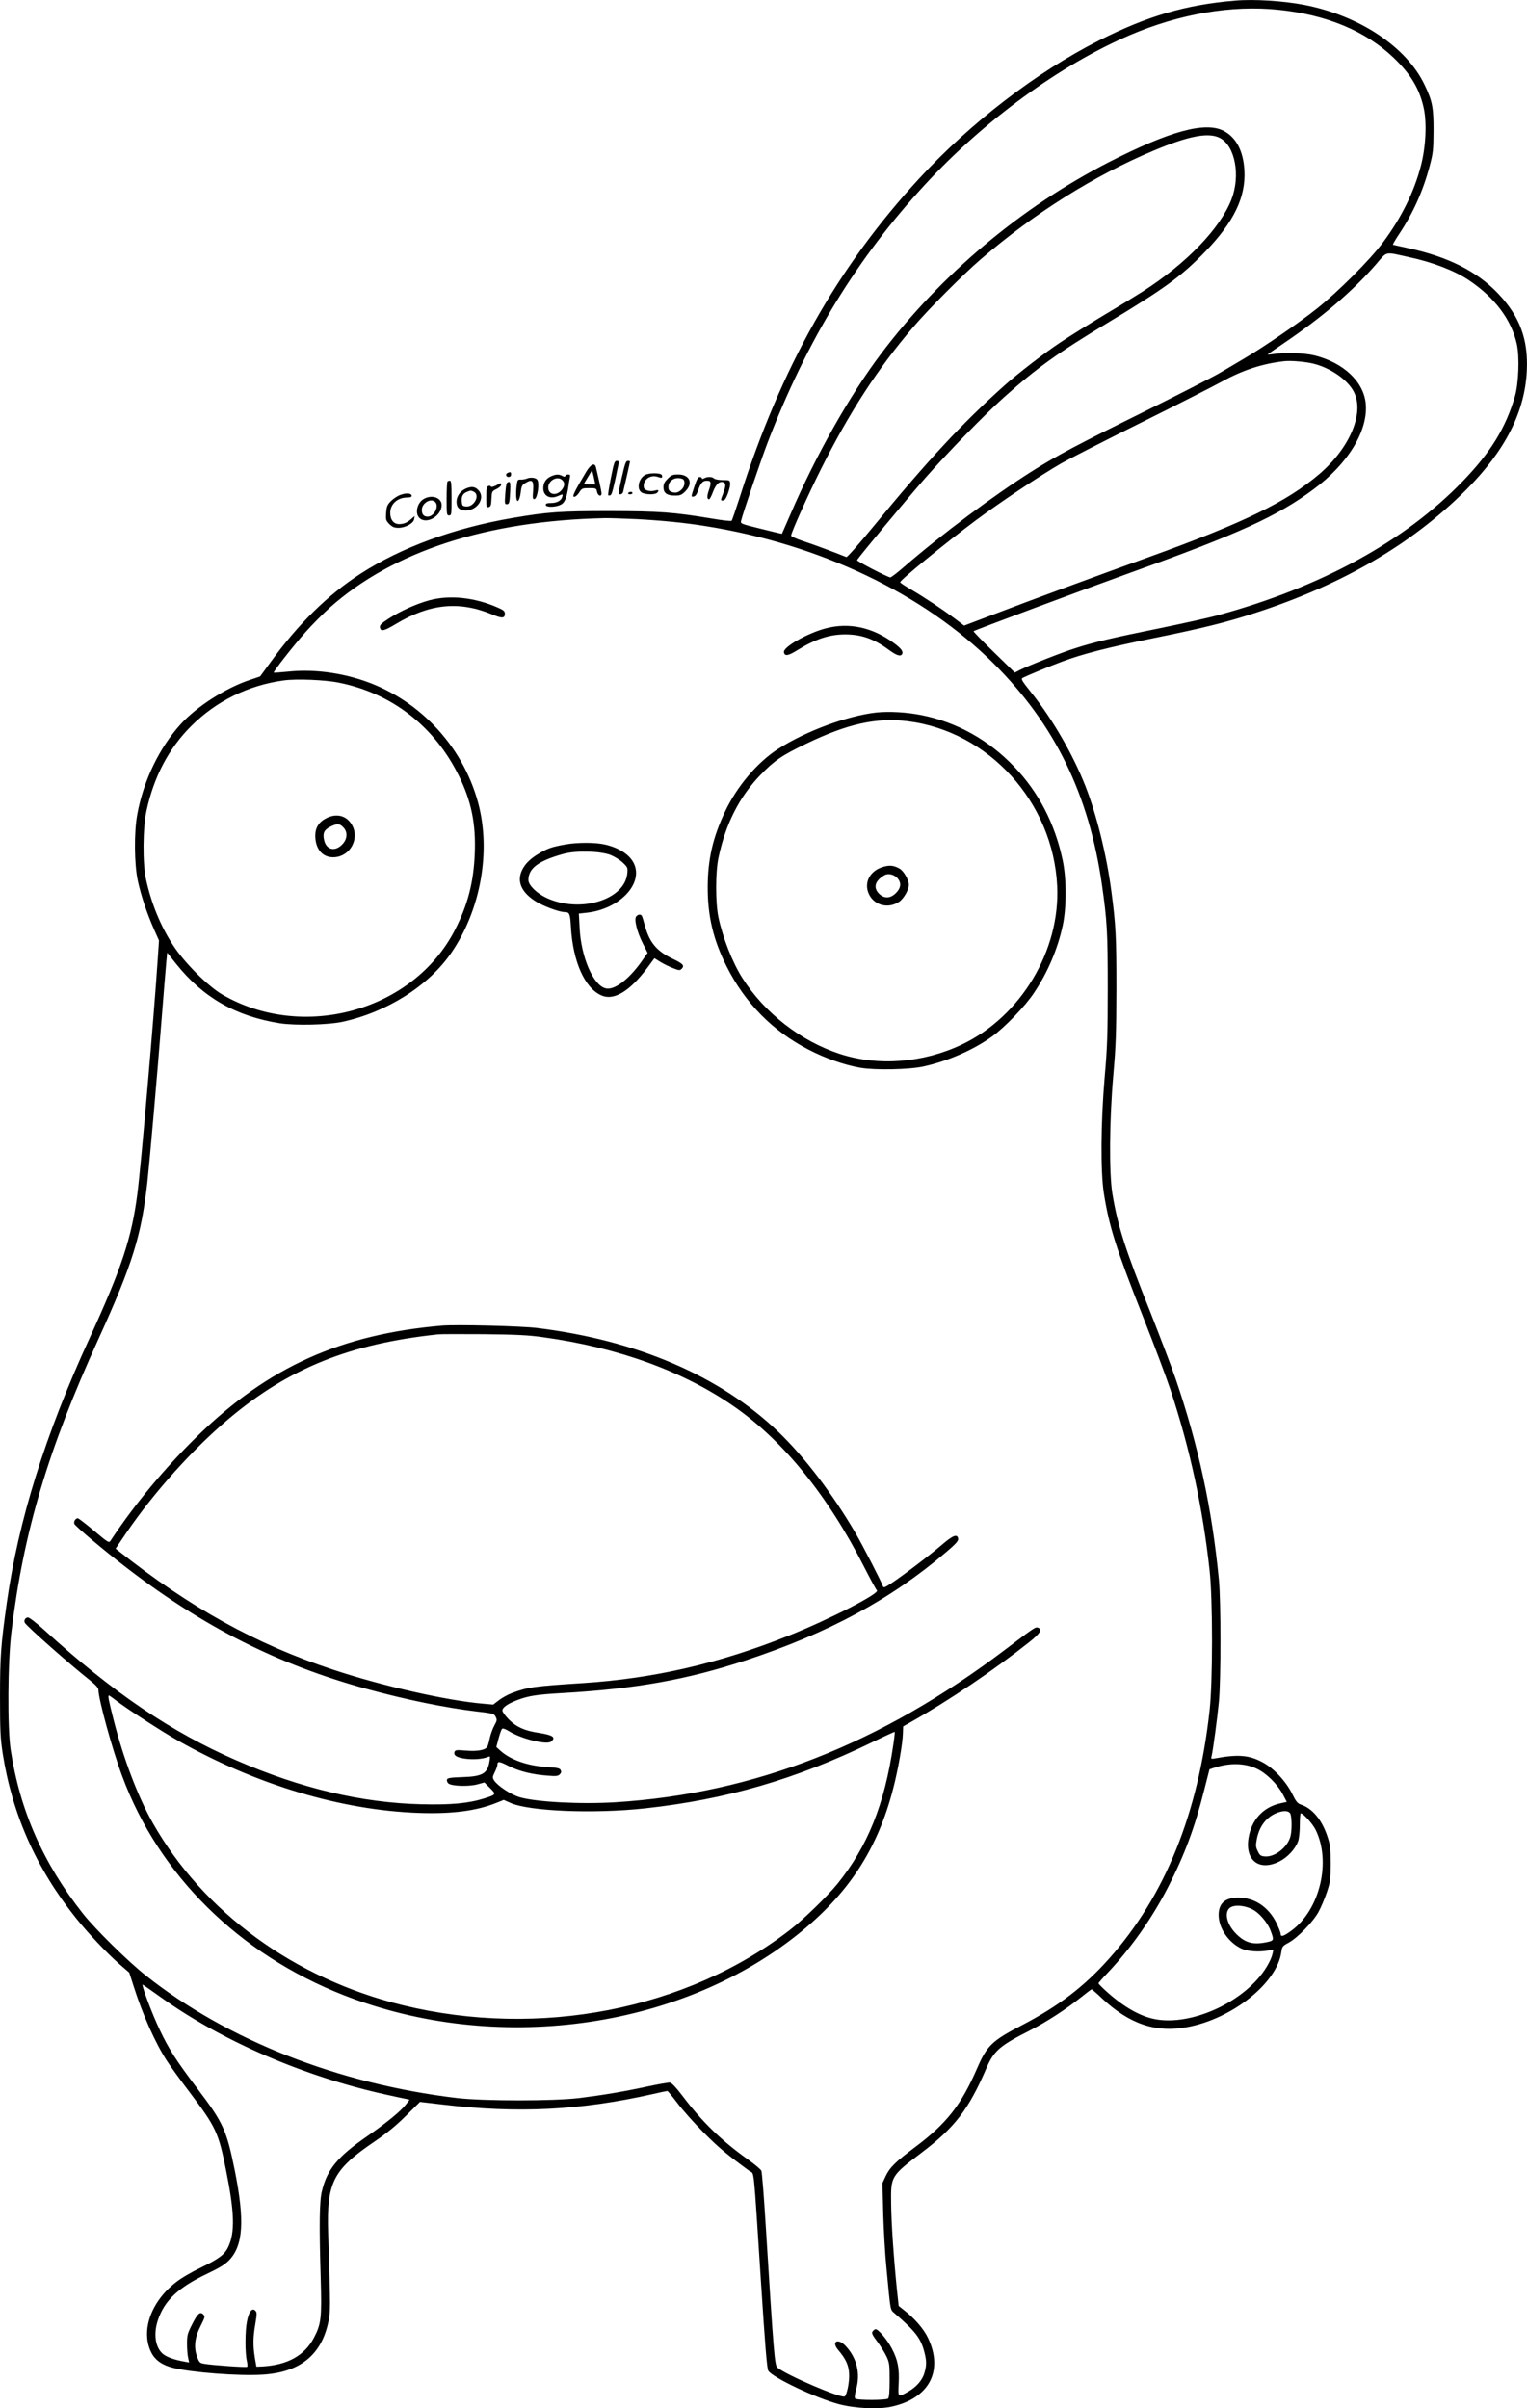 <?xml version="1.0" encoding="UTF-8"?>
<svg xmlns="http://www.w3.org/2000/svg" version="1.0" viewBox="0 0 1232.24 1942.711" preserveAspectRatio="xMidYMid meet">
  <g transform="translate(-22.592,1968.785) scale(0.1,-0.1)" fill="#000000" stroke="none">
    <path d="M10195 19683 c-400 -33 -713 -125 -1105 -324 -500 -253 -1035 -664 -1447 -1112 -660 -716 -1115 -1524 -1448 -2572 -32 -99 -61 -184 -65 -188 -4 -5 -74 3 -156 17 -313 52 -422 60 -829 61 -398 0 -500 -7 -785 -56 -468 -80 -897 -237 -1227 -451 -263 -170 -502 -405 -726 -715 l-82 -112 -80 -27 c-194 -64 -429 -213 -560 -357 -171 -187 -302 -457 -351 -727 -27 -143 -25 -402 4 -537 26 -120 73 -261 130 -390 l41 -92 -10 -148 c-29 -442 -136 -1682 -165 -1898 -46 -356 -127 -599 -389 -1170 -356 -776 -570 -1463 -664 -2125 -48 -342 -55 -435 -55 -760 0 -276 3 -333 22 -459 77 -489 270 -924 587 -1321 100 -126 254 -288 353 -375 l81 -70 37 -115 c71 -224 174 -455 269 -600 24 -38 106 -151 182 -251 212 -281 232 -323 293 -628 68 -337 73 -500 19 -616 -30 -65 -75 -98 -223 -170 -75 -36 -161 -86 -202 -119 -200 -156 -283 -390 -199 -562 31 -64 88 -105 177 -127 151 -38 533 -67 723 -55 301 18 476 159 531 428 17 88 18 84 -2 715 -13 407 39 509 371 735 99 67 174 128 255 208 l115 114 180 -21 c609 -73 1115 -47 1698 84 60 14 113 25 118 25 4 0 41 -44 81 -97 40 -54 136 -162 213 -239 121 -122 184 -174 371 -311 38 -27 28 71 90 -883 34 -525 49 -711 60 -727 35 -55 388 -222 572 -270 131 -34 318 -43 424 -19 302 67 419 287 293 553 -34 73 -110 161 -199 229 l-38 30 -14 129 c-26 258 -46 543 -47 700 -3 218 -1 220 244 406 270 204 382 351 524 681 61 142 106 182 351 306 138 71 291 170 411 266 45 36 84 66 88 66 4 0 42 -33 85 -74 221 -207 435 -279 690 -230 363 68 723 357 756 606 6 43 10 48 58 74 72 39 195 165 241 247 21 38 51 110 68 160 28 85 31 103 31 232 0 125 -3 148 -27 220 -44 133 -121 225 -212 255 -28 9 -40 23 -71 86 -51 103 -151 210 -242 257 -107 57 -196 64 -376 31 -37 -7 -39 -6 -33 17 11 44 46 303 59 439 17 176 17 810 0 985 -56 579 -165 1081 -349 1620 -36 104 -128 345 -203 535 -204 510 -263 693 -307 955 -28 169 -25 593 7 960 21 239 24 342 25 700 0 417 -5 515 -41 785 -38 290 -119 616 -209 846 -102 259 -268 545 -441 760 -71 89 -81 105 -66 113 36 19 222 96 322 133 164 61 366 113 740 189 403 82 580 126 820 204 706 230 1262 555 1700 994 314 316 472 628 487 961 11 253 -57 435 -231 619 -170 179 -401 296 -721 366 -66 14 -123 27 -128 28 -4 1 17 38 47 83 115 172 195 349 249 553 28 106 30 130 31 281 1 186 -9 242 -70 369 -145 309 -528 564 -976 650 -168 32 -401 47 -553 34z m346 -74 c387 -39 705 -171 930 -386 138 -132 210 -251 244 -407 26 -119 17 -314 -23 -466 -54 -210 -159 -421 -306 -618 -103 -139 -364 -400 -536 -536 -146 -116 -425 -307 -585 -401 -55 -32 -145 -85 -200 -118 -55 -32 -334 -175 -620 -317 -524 -259 -689 -346 -890 -473 -309 -195 -728 -507 -1036 -774 -53 -46 -102 -83 -108 -83 -20 0 -272 131 -269 139 6 17 398 488 549 661 182 207 479 512 638 654 265 237 433 357 846 606 451 272 584 369 775 566 232 239 330 441 318 657 -9 157 -66 266 -167 319 -148 77 -433 0 -926 -252 -707 -362 -1356 -906 -1837 -1543 -255 -337 -527 -819 -733 -1297 -37 -85 -68 -156 -69 -158 -2 -1 -78 17 -169 40 -166 41 -167 41 -160 67 15 62 157 480 212 625 316 825 721 1489 1273 2086 477 517 1093 966 1653 1205 401 171 820 243 1196 204z m-471 -1034 c123 -64 168 -304 93 -497 -92 -235 -363 -515 -713 -740 -47 -30 -188 -117 -315 -192 -126 -76 -287 -176 -356 -223 -120 -79 -349 -256 -449 -346 -346 -310 -615 -600 -1059 -1140 -112 -136 -209 -246 -215 -243 -92 37 -263 101 -343 127 -58 19 -103 39 -103 46 0 24 133 321 239 533 233 465 459 813 747 1150 121 142 403 425 544 546 430 370 916 676 1396 877 283 119 442 149 534 102z m1529 -962 c191 -41 368 -110 481 -186 209 -140 342 -318 386 -514 23 -103 15 -317 -15 -422 -74 -254 -195 -451 -420 -684 -468 -485 -1144 -855 -1976 -1082 -71 -20 -285 -67 -475 -106 -371 -75 -528 -112 -679 -161 -103 -32 -367 -136 -441 -173 l-45 -23 -169 165 c-93 90 -166 166 -164 169 9 8 875 331 1258 469 881 316 1193 458 1485 675 279 206 442 473 422 691 -16 177 -178 330 -411 389 -84 21 -245 26 -339 11 -26 -4 -44 -5 -40 -1 4 4 60 42 123 85 318 215 564 426 752 643 92 106 62 100 267 55z m-774 -859 c140 -35 277 -131 326 -227 87 -170 -31 -451 -278 -663 -262 -224 -611 -394 -1373 -669 -426 -154 -968 -353 -1249 -461 l-245 -93 -74 56 c-101 76 -249 174 -354 235 -48 28 -88 54 -88 59 0 18 360 312 610 499 202 150 522 363 690 460 69 39 359 187 645 329 286 142 579 291 650 330 171 94 327 145 505 165 54 6 169 -4 235 -20z m-5460 -1254 c204 -11 386 -29 554 -56 925 -147 1761 -546 2326 -1109 493 -491 770 -1058 874 -1790 41 -287 46 -379 46 -830 0 -382 -4 -477 -25 -720 -31 -362 -34 -759 -6 -935 42 -266 99 -447 316 -995 87 -220 186 -483 220 -585 159 -479 262 -957 317 -1460 26 -238 26 -895 0 -1130 -92 -834 -360 -1496 -810 -2001 -200 -225 -407 -383 -700 -536 -246 -127 -287 -167 -366 -350 -128 -295 -247 -446 -498 -634 -161 -120 -208 -167 -241 -238 l-25 -54 6 -241 c4 -133 15 -335 27 -451 34 -355 28 -326 67 -360 167 -145 209 -199 238 -310 19 -74 19 -108 0 -172 -17 -56 -63 -110 -128 -147 -86 -49 -85 -50 -79 65 6 122 -7 190 -55 281 -39 75 -114 163 -134 156 -7 -2 -17 -11 -23 -20 -7 -12 2 -30 39 -79 26 -35 60 -89 74 -119 24 -51 26 -65 26 -192 0 -91 -4 -141 -12 -149 -14 -14 -251 -15 -266 0 -6 6 -4 31 8 75 35 127 6 250 -82 346 -62 70 -123 41 -63 -29 63 -75 84 -122 88 -192 4 -64 -18 -171 -36 -183 -28 -17 -466 170 -542 232 -23 19 -29 91 -95 1147 -14 231 -30 429 -35 441 -4 11 -52 51 -105 89 -217 154 -372 304 -535 520 -47 62 -84 101 -97 103 -11 2 -94 -13 -184 -32 -200 -43 -358 -69 -549 -93 -206 -25 -770 -25 -985 0 -958 114 -1855 467 -2513 989 -145 115 -406 372 -506 498 -320 404 -509 830 -584 1323 -27 178 -24 710 7 957 97 800 294 1462 701 2355 276 607 346 833 395 1265 20 185 78 845 115 1315 17 215 34 423 38 464 l7 74 72 -90 c217 -272 481 -423 838 -480 123 -19 391 -13 505 12 361 79 696 291 878 557 237 345 321 817 217 1207 -127 473 -495 856 -961 1000 -192 59 -392 80 -572 61 -63 -6 -115 -10 -117 -8 -6 6 157 215 255 325 55 62 144 151 197 199 512 455 1266 701 2218 722 33 1 150 -3 260 -8z m-2405 -1319 c430 -86 774 -354 971 -756 99 -202 136 -384 126 -624 -9 -231 -57 -414 -159 -613 -335 -656 -1227 -903 -1880 -522 -114 67 -300 252 -391 390 -104 157 -181 345 -224 544 -27 128 -25 409 5 547 60 276 180 504 361 684 202 201 460 329 747 368 100 14 332 5 444 -18z m7405 -8760 c79 -36 168 -124 213 -208 l32 -61 -50 -11 c-140 -30 -236 -134 -259 -281 -29 -181 87 -269 248 -189 68 34 130 101 153 166 7 21 13 79 13 131 0 50 3 92 8 92 20 0 96 -85 120 -134 126 -257 34 -643 -194 -811 -66 -49 -89 -55 -89 -26 0 10 -16 50 -35 89 -64 128 -177 202 -306 202 -107 0 -159 -46 -159 -140 0 -107 81 -225 188 -273 50 -21 137 -27 210 -14 l44 8 -7 -33 c-12 -56 -65 -145 -127 -212 -216 -237 -598 -376 -851 -310 -114 29 -243 107 -369 223 -32 29 -58 56 -58 60 0 3 34 42 76 86 190 201 358 441 487 692 134 262 214 478 291 783 l42 165 39 13 c122 40 245 38 340 -7z m276 -371 c11 -41 10 -140 -3 -181 -25 -86 -127 -164 -205 -157 -33 3 -41 8 -57 42 -17 34 -18 46 -8 98 20 105 80 182 169 214 57 20 96 14 104 -16z m-314 -762 c57 -26 127 -107 152 -174 29 -77 28 -81 -29 -93 -111 -24 -174 -7 -247 65 -89 88 -104 201 -30 223 41 12 101 4 154 -21z m-8806 -710 c495 -355 1162 -643 1824 -788 77 -17 150 -33 163 -35 l23 -6 -28 -36 c-42 -55 -153 -146 -314 -258 -238 -164 -323 -267 -365 -441 -21 -82 -23 -280 -10 -709 9 -316 4 -365 -56 -478 -76 -142 -212 -217 -413 -229 l-50 -2 -12 69 c-16 97 -16 166 3 274 14 85 14 95 0 109 -25 26 -52 -8 -67 -86 -16 -77 -16 -257 -1 -320 5 -23 6 -44 2 -47 -9 -6 -282 13 -344 24 -37 6 -42 10 -59 56 -29 77 -20 156 28 250 36 71 37 77 21 93 -25 25 -46 7 -91 -83 -36 -71 -40 -86 -40 -154 0 -42 4 -93 9 -113 l8 -38 -33 6 c-91 16 -153 39 -184 68 -57 54 -71 159 -35 267 54 161 166 265 402 377 95 45 138 72 172 106 115 119 128 320 46 728 -66 324 -92 382 -304 661 -168 223 -225 310 -301 470 -61 127 -153 372 -137 365 4 -2 69 -47 143 -100z M3693 14846 c-107 -29 -232 -85 -333 -150 -58 -38 -71 -51 -68 -69 5 -36 32 -31 128 27 273 164 511 188 778 77 79 -33 102 -32 102 6 0 20 -10 29 -56 49 -185 82 -386 104 -551 60z M6890 14619 c-146 -38 -344 -150 -338 -192 5 -35 34 -31 110 17 143 88 257 126 383 126 132 0 232 -35 353 -124 61 -45 94 -56 107 -36 13 21 -7 48 -68 92 -172 126 -360 166 -547 117z M7297 13940 c-237 -27 -573 -152 -794 -295 -168 -109 -331 -302 -427 -506 -98 -207 -138 -383 -139 -604 -1 -235 44 -427 152 -642 148 -295 372 -523 661 -672 137 -71 288 -124 420 -147 119 -20 395 -15 510 11 195 43 401 133 551 241 104 75 269 246 340 354 111 167 190 352 231 543 31 145 31 379 -1 527 -62 293 -194 548 -391 753 -206 216 -465 360 -748 416 -120 24 -262 32 -365 21z m253 -70 c655 -81 1175 -654 1207 -1330 25 -523 -295 -1053 -770 -1279 -313 -148 -674 -176 -984 -75 -313 102 -605 328 -785 610 -81 126 -159 325 -195 494 -24 118 -24 363 1 480 58 273 168 489 338 666 111 115 173 158 369 252 333 161 567 213 819 182z M7340 12691 c-90 -32 -135 -111 -111 -193 33 -107 156 -149 252 -85 37 24 79 97 79 137 0 40 -42 113 -75 131 -49 28 -86 30 -145 10z m128 -87 c33 -37 29 -79 -12 -120 -45 -45 -95 -47 -137 -5 -49 50 -32 105 46 150 29 16 76 5 103 -25z M4785 12875 c-112 -20 -146 -33 -219 -78 -45 -27 -82 -59 -105 -91 -73 -102 -46 -201 79 -284 59 -40 197 -92 243 -92 39 0 44 -13 50 -120 16 -279 111 -493 246 -552 100 -45 229 33 371 223 l57 77 48 -30 c26 -16 72 -39 102 -50 49 -19 55 -20 70 -5 25 25 10 41 -70 79 -130 62 -189 131 -226 265 -11 40 -22 77 -26 83 -9 15 -31 12 -45 -5 -19 -23 6 -124 53 -217 l39 -77 -48 -68 c-104 -147 -222 -236 -291 -218 -101 25 -199 254 -210 491 l-6 112 64 7 c264 29 459 234 380 398 -34 70 -117 125 -233 152 -76 18 -226 18 -323 0z m368 -84 c32 -13 76 -40 99 -62 39 -37 40 -41 36 -87 -21 -215 -384 -324 -655 -196 -79 38 -143 102 -143 143 0 95 81 155 283 211 102 28 296 23 380 -9z M3790 8994 c-812 -70 -1396 -333 -1964 -884 -265 -258 -512 -554 -706 -848 -15 -23 -15 -23 -135 77 -66 56 -125 101 -131 101 -19 0 -35 -26 -28 -45 8 -20 241 -216 424 -356 625 -480 1226 -782 1940 -977 313 -86 629 -150 878 -180 138 -16 145 -18 158 -44 12 -24 11 -30 -11 -70 -13 -24 -29 -68 -36 -98 -6 -30 -15 -63 -20 -72 -15 -28 -81 -40 -174 -32 -75 6 -85 5 -91 -10 -11 -29 19 -47 91 -56 65 -8 138 -2 179 15 18 8 19 5 12 -36 -16 -98 -56 -122 -219 -127 -92 -3 -120 -7 -124 -19 -3 -8 1 -22 10 -31 23 -23 165 -28 237 -8 l55 15 45 -45 c52 -51 51 -53 -47 -84 -128 -40 -270 -53 -508 -47 -482 12 -974 129 -1491 354 -527 229 -998 548 -1550 1051 -64 58 -121 102 -132 102 -22 0 -36 -25 -25 -44 19 -31 366 -338 526 -464 46 -37 67 -61 67 -75 0 -75 113 -486 192 -697 295 -797 942 -1436 1790 -1768 1217 -477 2694 -280 3659 489 411 328 647 688 774 1184 39 151 75 357 77 439 l2 57 55 31 c323 183 670 418 964 650 87 70 106 101 70 115 -21 8 -25 6 -265 -176 -1006 -762 -2026 -1162 -3148 -1232 -279 -17 -639 2 -771 41 -71 21 -175 90 -205 134 -15 24 -15 28 5 69 12 24 21 51 21 60 0 29 16 27 92 -12 85 -42 188 -68 311 -77 70 -6 86 -4 100 10 12 13 14 22 7 35 -7 15 -27 19 -107 24 -160 10 -296 58 -378 131 l-34 31 18 68 c10 37 22 72 28 78 7 7 25 0 59 -20 98 -61 303 -111 338 -82 40 34 14 52 -101 70 -113 17 -180 47 -240 107 -29 29 -53 62 -53 73 0 25 43 55 122 85 90 34 155 44 362 56 593 34 1007 108 1483 265 666 220 1168 491 1614 872 77 65 99 90 97 107 -6 43 -41 30 -134 -50 -97 -83 -314 -248 -408 -310 -45 -30 -60 -36 -64 -25 -14 41 -159 322 -222 431 -183 314 -413 616 -622 816 -470 451 -1140 740 -1948 839 -128 16 -654 29 -770 19z m816 -93 c606 -83 1133 -274 1543 -559 399 -277 757 -719 1049 -1292 52 -102 99 -188 104 -191 33 -21 -385 -236 -712 -366 -560 -224 -1088 -346 -1665 -383 -390 -25 -439 -32 -568 -80 -32 -12 -79 -38 -104 -57 l-47 -36 -80 7 c-294 25 -816 143 -1216 276 -621 206 -1150 499 -1728 957 l-23 18 86 127 c223 327 538 678 829 922 484 407 977 605 1691 680 22 2 186 2 365 1 261 -3 355 -7 476 -24z m-3438 -2935 c88 -67 364 -246 492 -318 630 -357 1321 -564 1950 -585 266 -9 462 17 621 81 l60 24 52 -23 c150 -69 677 -90 1089 -45 657 72 1216 235 1827 531 101 49 186 88 187 86 2 -2 -3 -50 -12 -108 -70 -477 -207 -817 -451 -1119 -80 -98 -276 -289 -383 -371 -834 -644 -2020 -875 -3120 -608 -877 213 -1614 751 -2024 1476 -117 208 -233 512 -312 822 -44 174 -49 201 -38 201 3 0 31 -20 62 -44z M2860 13088 c-61 -31 -90 -77 -90 -142 1 -112 63 -180 157 -173 127 9 203 152 138 262 -43 74 -123 94 -205 53z m135 -73 c39 -38 35 -97 -9 -141 -59 -59 -128 -41 -145 38 -12 55 0 81 49 106 56 28 75 28 105 -3z M5156 15834 c-15 -75 -25 -138 -22 -141 3 -3 11 -3 18 0 12 4 24 52 66 255 3 17 0 22 -15 22 -18 0 -23 -16 -47 -136z M5243 15835 c-28 -125 -29 -135 -12 -135 10 0 20 8 23 18 5 18 56 242 56 248 0 2 -8 4 -18 4 -16 0 -23 -22 -49 -135z M4957 15883 c-97 -163 -117 -203 -97 -203 10 0 28 15 40 35 21 33 24 35 80 35 56 0 58 -1 64 -30 6 -32 36 -43 36 -12 0 9 -9 55 -20 102 -11 47 -22 95 -25 108 -10 40 -41 26 -78 -35z m66 -70 l7 -33 -45 0 c-25 0 -45 2 -45 5 0 5 6 15 47 82 l17 28 6 -25 c4 -14 10 -40 13 -57z M4323 15873 c-21 -8 -15 -33 7 -33 13 0 20 7 20 20 0 20 -5 23 -27 13z M5431 15856 c-52 -29 -69 -112 -29 -140 26 -19 109 -21 126 -4 20 20 13 27 -18 18 -38 -11 -84 2 -88 24 -12 60 49 108 111 87 34 -12 42 -9 34 14 -8 19 -101 20 -136 1z M4674 15846 c-42 -18 -64 -52 -64 -97 0 -61 53 -90 115 -64 46 19 44 19 38 -5 -8 -31 -43 -50 -90 -50 -32 0 -43 -4 -43 -15 0 -18 61 -21 109 -4 40 14 57 48 71 135 5 38 12 79 15 92 4 17 1 22 -14 22 -11 0 -21 -5 -23 -11 -3 -9 -9 -9 -25 0 -28 14 -50 14 -89 -3z m90 -32 c21 -21 20 -46 -4 -77 -42 -53 -110 -42 -110 18 0 58 76 98 114 59z M5614 15826 c-26 -26 -34 -42 -34 -69 0 -47 28 -67 93 -67 42 0 54 5 83 34 66 66 36 136 -57 136 -45 0 -55 -4 -85 -34z m120 -2 c22 -9 20 -56 -4 -81 -26 -28 -52 -36 -84 -24 -20 8 -26 17 -26 41 0 53 57 86 114 64z M4480 15828 c-14 -6 -37 -10 -52 -9 -25 1 -27 -2 -33 -51 -4 -29 -5 -70 -3 -90 5 -56 27 -33 36 37 6 53 11 61 40 78 53 31 66 19 60 -64 -5 -61 -3 -70 11 -67 24 5 42 125 23 155 -11 17 -54 23 -82 11z M5828 15759 c-26 -79 -26 -80 -6 -77 15 2 26 16 37 49 21 61 37 79 72 79 34 0 37 -15 14 -81 -15 -43 -14 -69 3 -69 5 0 20 27 32 61 24 62 52 88 84 76 21 -8 20 -31 -4 -94 -20 -52 -20 -53 -1 -53 15 0 25 15 41 57 11 31 20 68 18 82 -3 25 -6 26 -60 26 -32 0 -63 6 -70 13 -15 15 -53 16 -79 2 -13 -7 -19 -7 -19 0 0 5 -8 10 -18 10 -13 0 -24 -20 -44 -81z M3837 15803 c-4 -3 -7 -66 -7 -140 0 -126 1 -133 20 -133 19 0 20 7 20 140 0 110 -3 140 -13 140 -8 0 -17 -3 -20 -7z M4315 15789 c-4 -6 -9 -46 -12 -90 -5 -69 -4 -79 11 -79 21 0 24 9 29 103 3 58 1 77 -9 77 -7 0 -16 -5 -19 -11z M4228 15771 c-23 -11 -39 -14 -41 -8 -2 6 -11 8 -20 4 -14 -5 -17 -21 -17 -91 0 -79 1 -84 20 -79 16 4 20 15 22 67 3 60 4 61 41 79 20 10 37 25 37 33 0 18 1 18 -42 -5z M3984 15746 c-44 -20 -74 -62 -74 -106 0 -47 24 -70 75 -70 96 0 161 105 100 165 -27 28 -55 31 -101 11z m67 -26 c51 -28 0 -124 -64 -118 -29 3 -32 6 -35 41 -3 41 9 64 43 77 27 12 33 12 56 0z M5295 15710 c-3 -5 3 -10 14 -10 12 0 21 5 21 10 0 6 -6 10 -14 10 -8 0 -18 -4 -21 -10z M3456 15695 c-22 -7 -55 -30 -75 -49 -30 -31 -35 -43 -39 -95 -4 -56 -2 -62 26 -91 25 -24 39 -30 74 -30 56 0 122 37 126 70 l4 25 -24 -21 c-35 -32 -63 -44 -102 -44 -43 0 -71 35 -71 90 0 70 56 122 131 124 34 1 44 5 42 16 -4 20 -45 23 -92 5z M3648 15664 c-55 -29 -76 -116 -38 -154 56 -56 179 14 180 103 0 59 -77 87 -142 51z m90 -26 c34 -34 -9 -118 -61 -118 -31 0 -47 18 -47 54 0 56 73 99 108 64z"></path>
  </g>
</svg>

